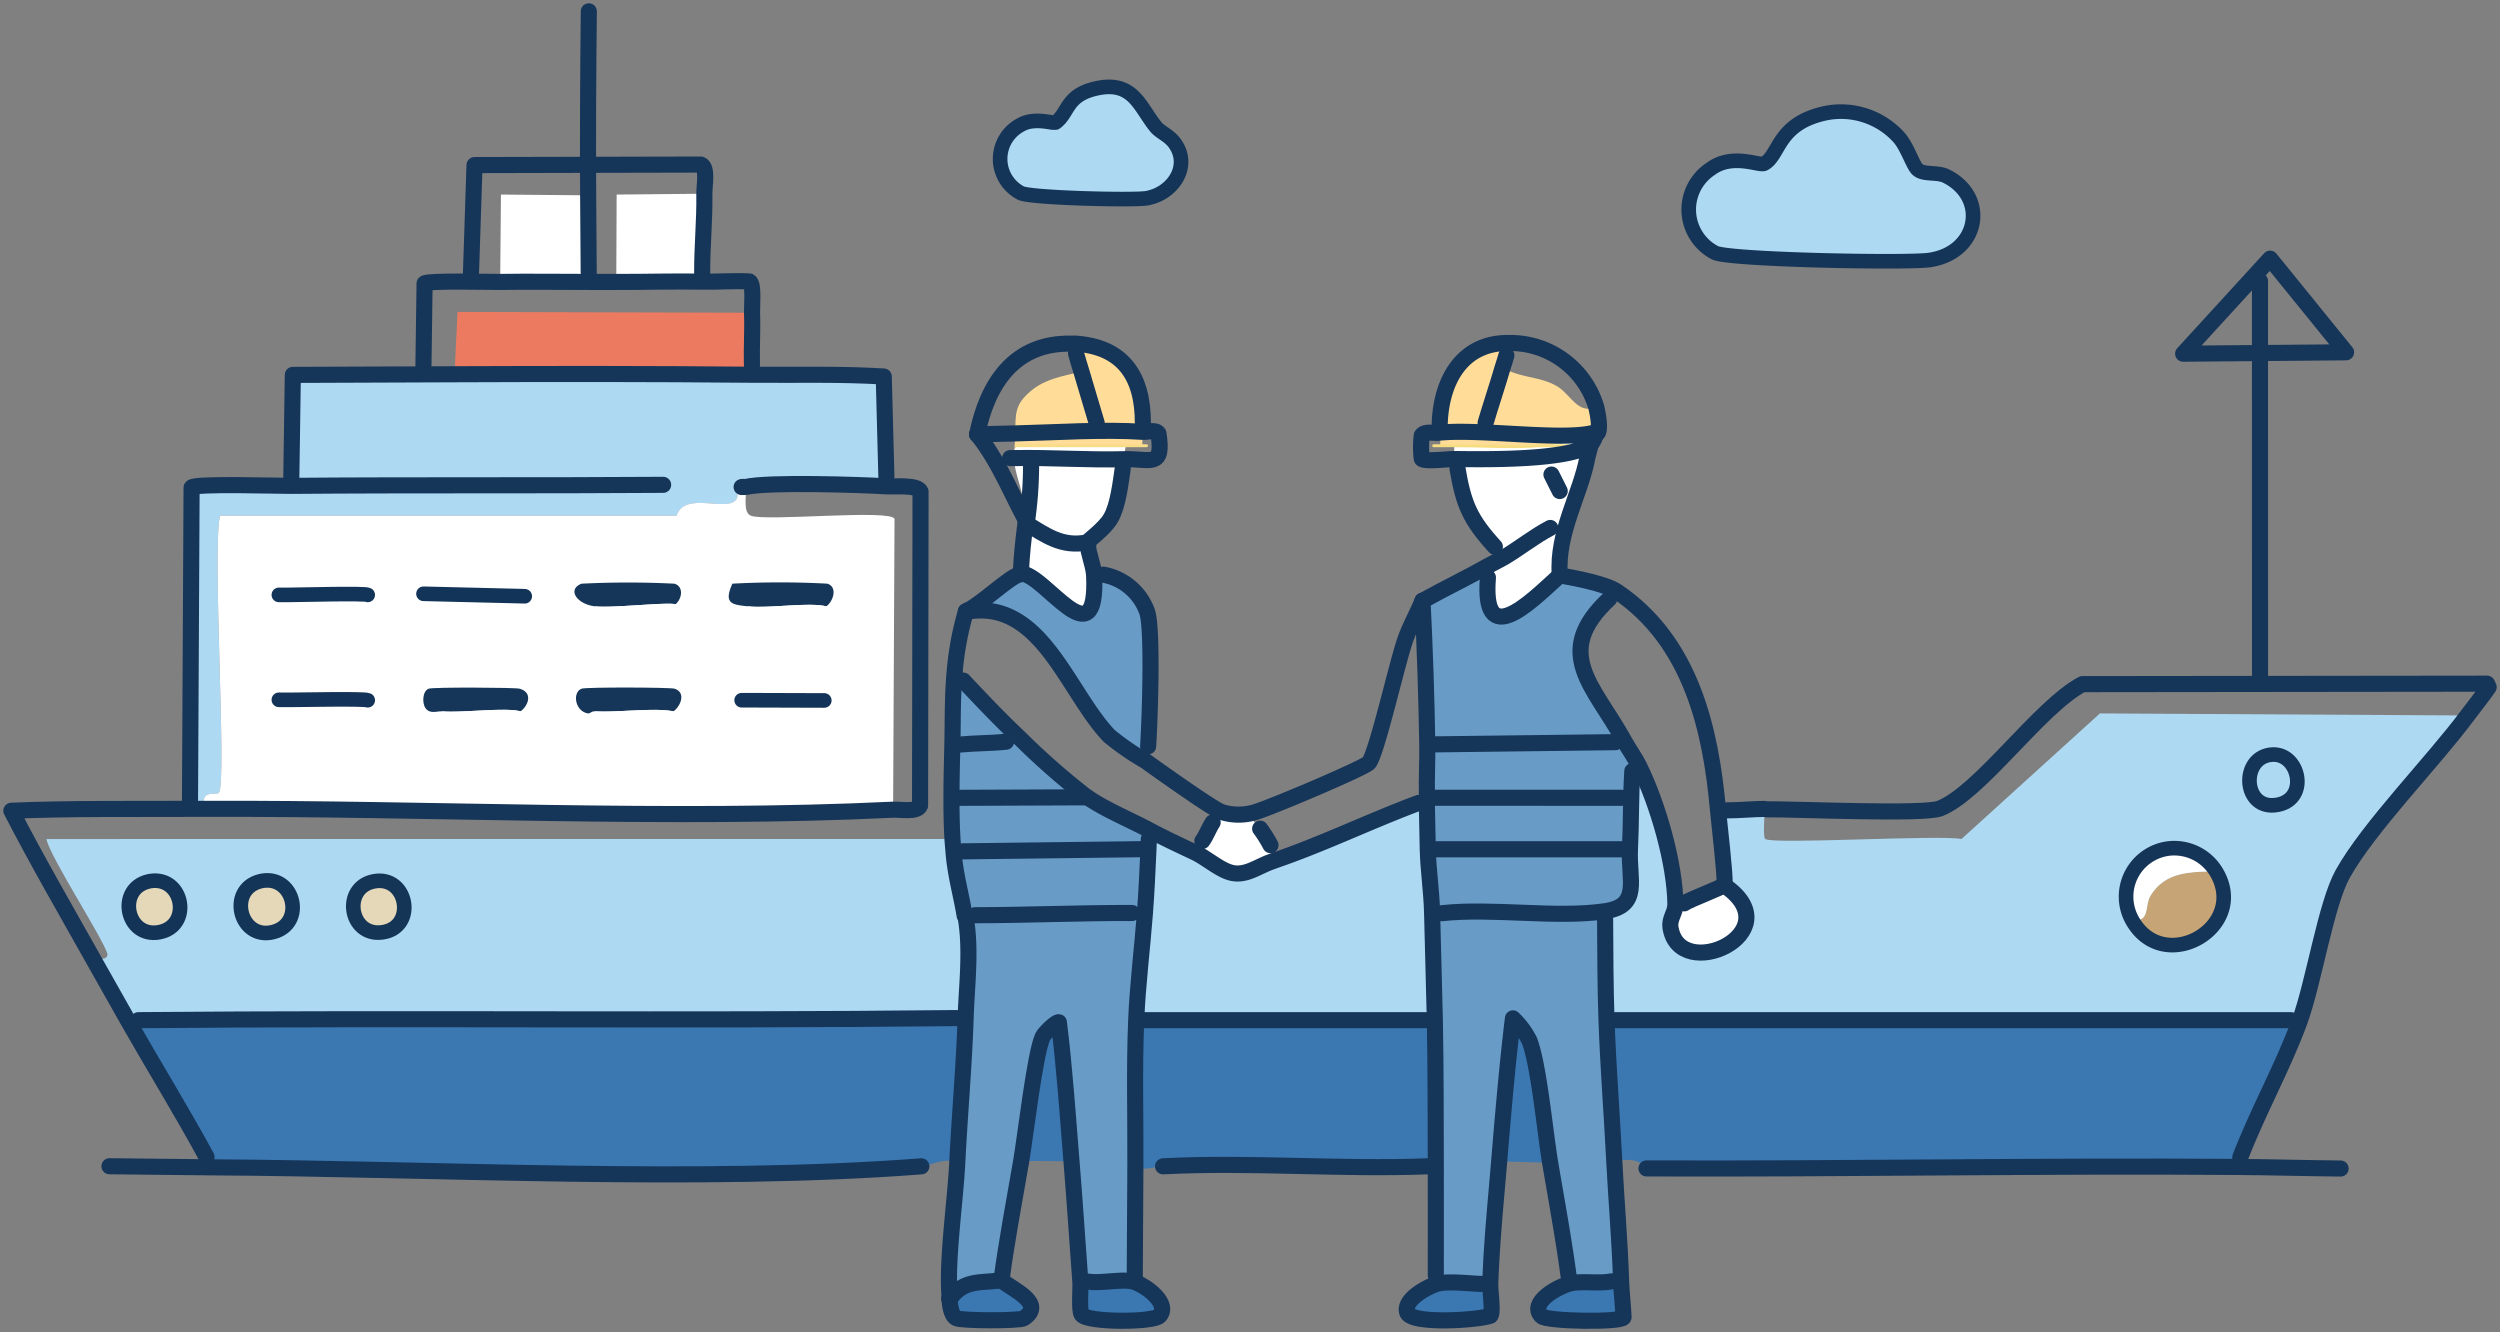 <svg id="job" xmlns="http://www.w3.org/2000/svg" xmlns:xlink="http://www.w3.org/1999/xlink" width="274" height="146" viewBox="0 0 274 146">
  <rect x="0" y="0" width="274" height="146" fill="#808080" stroke="none"/>
  <defs>
    <clipPath id="clip-path">
      <rect id="長方形_100" data-name="長方形 100" width="274" height="146" fill="none"/>
    </clipPath>
  </defs>
  <g id="グループ_20" data-name="グループ 20" transform="translate(0 0)">
    <g id="グループ_19" data-name="グループ 19" clip-path="url(#clip-path)">
      <path id="パス_966" data-name="パス 966" d="M119.932,62.713c.039,1.641.059,3.286.1,4.929.054,2.342.426,4.683.476,7.034.083,3.905.222,7.811.3,11.718l-1.025-.011H88.99l-.908.011c.163-3.934.663-7.809.958-11.729.176-2.338.278-4.652.387-6.992.017-.383.024-.764.041-1.145l.085-.957c1.616.864,3.239,1.621,4.892,2.4,1.384.652,2.754,1.927,4.056,2.256,1.6.4,2.95-.719,4.416-1.212.087-.028.169-.069.252-.1,5.387-1.834,10.542-4.354,15.868-6.341l.9-.1c0,.078-.007.156,0,.234" transform="translate(36.446 25.426)" fill="#aed9f3"/>
      <path id="パス_967" data-name="パス 967" d="M120.842,79.479c.106,5.339.089,10.69.109,16.031l-.906-.019c-9.556.366-19.47-.491-28.983,0-.967.05-2,.481-3.035.123.03-5.358-.132-10.785.089-16.135l.908-.011h30.792Z" transform="translate(36.411 32.339)" fill="#3b78b1"/>
      <path id="パス_968" data-name="パス 968" d="M200.508,79.588c-1.823,5-4.6,9.928-6.51,14.925l-.3,1.041c-21.59-.16-43.187.251-64.775.165-1.093-1.26-2.016-.805-3.543-.992-.256-5.077-.66-10.162-.839-15.241l.984-.017h74.04Z" transform="translate(51.532 32.34)" fill="#3b78b1"/>
      <path id="パス_969" data-name="パス 969" d="M200.557,89.312l-.943-.119h-74.04l-.984.017c-.13-3.691-.133-7.382-.154-11.073l-.013-.883c3.986-.589,2.568-3.418,2.737-6.815.141-2.84.078-5.707.258-8.549l.754-.53c2.02,4.083,3.938,10.645,3.969,15.236,0,.091-.059.182-.061.273,0,.548-.621,1.271-.482,2.171.967,6.235,13.257.621,6.091-4.488l-.159-.221c.026-.041-.048-.149-.02-.232.143-.411-.6-6.776-.7-7.88l.988-.019c1.358,0,2.72-.141,4.075-.158.076,0,.152.045.226.045-.074,0-.15-.048-.226-.045.1.543-.182,3.085.113,3.295.878.619,18.916-.476,21.51,0l15.171-13.764,40.281.225c-3.808,5.124-10.835,12.266-13.677,17.375-1.842,3.312-3.161,11.868-4.718,16.139" transform="translate(51.483 22.616)" fill="#aed9f3"/>
      <path id="パス_970" data-name="パス 970" d="M174.458,67.866c3.756,6.075-5.7,11.588-9.176,5.349,2.02.271,1.34-1.559,2.029-2.676,1.636-2.654,4.342-2.589,7.147-2.674" transform="translate(68.39 27.618)" fill="#c6a475"/>
      <path id="パス_971" data-name="パス 971" d="M174.653,68.6c-2.8.084-5.511.02-7.147,2.674-.689,1.117-.009,2.946-2.029,2.676a5.318,5.318,0,0,1,4.079-7.848,5.375,5.375,0,0,1,5.1,2.5" transform="translate(68.194 26.887)" fill="#fff"/>
      <path id="パス_972" data-name="パス 972" d="M176.9,58.781c3.043-.16,4.112,5.183.226,5.551-3.526.333-3.7-5.369-.226-5.551" transform="translate(72.157 23.92)" fill="#aed9f3"/>
      <path id="パス_973" data-name="パス 973" d="M176.9,58.781c3.043-.16,4.112,5.183.226,5.551C173.6,64.665,173.425,58.963,176.9,58.781Z" transform="translate(72.157 23.92)" fill="none" stroke="#153558" stroke-linecap="round" stroke-linejoin="round" stroke-width="1.602"/>
      <path id="パス_974" data-name="パス 974" d="M129.972,70.743l.013.883c.022,3.693.024,7.382.154,11.075.178,5.079.58,10.162.839,15.238.224,4.418.615,8.852.756,13.273l-1.064.1c-1.308.277-3.3-.076-4.5.223l-.2-.879c-.558-4.135-1.319-8.235-2.012-12.348-.554-3.295-1.238-10.705-2.27-13.383a8.842,8.842,0,0,0-1.812-2.438c-.628,5.2-1.075,10.441-1.508,15.667-.376,4.516-.828,8.95-.978,13.489a2.43,2.43,0,0,0-.991-.054c-1.31-.032-3.756-.353-4.9.013l-.08-.942c-.011-3.979.013-7.96,0-11.939-.017-5.341,0-10.692-.109-16.031-.076-3.908-.219-7.811-.3-11.718l1.09-.015c5.533-.608,12.508.574,17.867-.216" transform="translate(45.935 28.789)" fill="#689bc6"/>
      <path id="パス_975" data-name="パス 975" d="M117.388,44.11c.3.275.093.825.059,1.236-.654,8.025,4.507,2.84,7.694-.065l.185-.184c.074.019.15.037.226.052,1.523.273,4.8.9,6.008,1.71a5.7,5.7,0,0,1-.815.818c-6.371,5.934-1.649,9.588,1.616,15.537l-.934.175-19.7.24-.93.045q-.121-7.9-.521-15.777l.2-.108c2.274-1.273,4.64-2.392,6.906-3.68" transform="translate(45.63 17.951)" fill="#689bc6"/>
      <path id="パス_976" data-name="パス 976" d="M133.889,60.5l-.754.53c-.182,2.842-.117,5.709-.258,8.549l-.906.026H111.593l-.886-.011c-.039-1.645-.056-3.288-.1-4.932,0-.078.007-.156,0-.234,0-.156.011-.312.007-.47,0-.076,0-.154,0-.232-.043-1.855.07-3.721.041-5.579l.93-.043,19.7-.24.934-.175c.519.946,1.184,1.84,1.664,2.81" transform="translate(45.767 23.477)" fill="#689bc6"/>
      <path id="パス_977" data-name="パス 977" d="M127.25,34.241a2.474,2.474,0,0,1,.093,1.944c-.723,4.009-3.4,8.289-3.026,12.926l-.185.184c-3.187,2.907-8.346,8.09-7.694.065.035-.409.245-.959-.059-1.236.6-.34,1.236-.623,1.829-.974a5.966,5.966,0,0,0-1.01-1.167c-2.7-2.953-3.437-4.635-4.095-8.571l-.159-1.035c-.076,0-.154,0-.232,0l.046-1.459c2.963,0,6.389.223,9.284,0,.734-.058,4.742-.537,5.207-.678" transform="translate(46.638 13.935)" fill="#fff"/>
      <path id="パス_978" data-name="パス 978" d="M127.732,37.3c-.465.141-4.473.619-5.207.678-2.9.223-6.321,0-9.284,0h-1.584c.146-.459-.117-1.022-.106-1.422.009-.355.076-.706.089-1.061.159-4.54,2.374-8.848,7.57-8.781-.076.465-.152.916-.269,1.375-.113.442-.276.875-.4,1.314,1.879,1.173,3.951.92,5.913,2.031,1.514.857,2.361,3.241,4.323,2.256.182.652.5,2.4.182,2.875a.371.371,0,0,1-.215.128c-.056-.071-.152-.154-.248-.13a2.8,2.8,0,0,1-.76.738" transform="translate(46.157 10.873)" fill="#ffdd98"/>
      <path id="パス_979" data-name="パス 979" d="M121.811,95.153,116.22,95c.434-5.226.88-10.467,1.51-15.667a8.806,8.806,0,0,1,1.809,2.438c1.034,2.678,1.718,10.086,2.272,13.383" transform="translate(48.089 32.284)" fill="#3b78b1"/>
      <path id="パス_980" data-name="パス 980" d="M129.987,71.442c0-.091.061-.182.061-.273l.969-.2c.6-.442,4.249-1.764,4.421-2.061l.159.221c7.164,5.111-5.124,10.723-6.091,4.488-.141-.9.48-1.624.482-2.171" transform="translate(53.577 28.041)" fill="#fff"/>
      <path id="パス_981" data-name="パス 981" d="M128.326,99.746c.043,1.347.219,2.691.274,4.037-.182.584-8.426.463-8.989-.119-1.434-1.481,1.781-3.252,3.154-3.591,1.2-.3,3.189.052,4.5-.225Z" transform="translate(49.343 40.591)" fill="#3b78b1"/>
      <path id="パス_982" data-name="パス 982" d="M118.208,100.118c-.022.662.337,3.1.017,3.431-1.349.5-8.676.974-9.115-.353-.461-1.4,2.157-2.786,3.2-3.12,1.147-.366,3.591-.045,4.9-.013a2.439,2.439,0,0,1,.993.054" transform="translate(45.125 40.655)" fill="#3b78b1"/>
      <path id="パス_983" data-name="パス 983" d="M132.847,66.138c-.169,3.4,1.249,6.226-2.737,6.815-5.359.792-12.334-.392-17.867.216l-1.088.015c-.05-2.349-.421-4.689-.476-7.031l.884.011h20.378Z" transform="translate(45.796 26.915)" fill="#689bc6"/>
      <path id="パス_984" data-name="パス 984" d="M95.045,70.909c-.3,3.921-.793,7.8-.958,11.729-.222,5.347-.059,10.777-.089,16.133l-.07,12.5-.243,0c-1.138-.3-3.5.236-4.8.017l-.919-.024c-.324-4.388-.61-8.776-.969-13.164-.413-5.083-.752-10.186-1.382-15.243-.274-.093-1.566,1.152-1.773,1.587-.843,1.777-1.892,10.928-2.355,13.6-.011.076-.024.149-.037.225-.739,4.284-1.553,8.551-2.129,12.866l-.254.03c-2.107.264-3.81-.065-5.259,1.823l-.189.167c-.009-.074.017-.152.013-.225-.324-4.014.632-10.422.849-14.715.265-5.278.739-10.567.915-15.847.122-3.667.623-7.43,0-11.041-.011-.063-.1-.108-.111-.169.009.061.1.106.111.169l1.034-.206c5.735,0,11.474-.264,17.209-.245.471,0,.938.015,1.408.028" transform="translate(30.439 28.844)" fill="#689bc6"/>
      <path id="パス_985" data-name="パス 985" d="M95.476,67.623l-.085.957c-.015.381-.024.764-.041,1.145l-.888-.026-19.472.236-1.006.041c-.035-.468-.087-.931-.113-1.4-.191-3.252-.093-7.038-.013-10.322l.906-.028c1.649-.165,3.334-.123,4.979-.31.619-.071.893.175,1.412-.483a79.586,79.586,0,0,0,7.281,6.417c.063.043.1.119.167.162s.15.056.215.1c1.868,1.269,4.594,2.407,6.658,3.509" transform="translate(30.52 23.373)" fill="#689bc6"/>
      <path id="パス_986" data-name="パス 986" d="M80.844,44.7h0c2.592-.024,8.5,9.839,8.027.143,0-.082-.03-.165-.035-.247,0,.082.033.165.035.247l1.01-.011a6.278,6.278,0,0,1,4.831,4.146c.608,2.033.263,12.032.08,14.665-.041.6.182,1.028-.3,1.6a28.89,28.89,0,0,1-3.945-2.726c-4.575-4.75-7.418-14.966-15.475-13.647l-.052-.141c1.295-.522,4.627-3.7,5.633-3.895.085-.017.143-.134.193-.134" transform="translate(31.041 18.15)" fill="#689bc6"/>
      <path id="パス_987" data-name="パス 987" d="M90.961,34.722a6.4,6.4,0,0,0-.159,1.472c-.048.342-.139.678-.189,1.017-.235,1.608-.5,4-1.282,5.408-.66,1.182-2.544,2.518-2.6,2.7-.037.121.135.314.1.483-.072.383.563,2.117.6,2.821,0,.082.033.165.037.247.467,9.7-5.437-.167-8.029-.143l.011-.229c.08-1.842.274-3.5.5-5.313,0-.028.141-.041.146-.069l-.532-1.026c.556-1.961-.858-4.014-.839-6.014l-.228,0c-.361-.463.219-.851.226-.9l.228-.45Z" transform="translate(32.435 14.131)" fill="#fff"/>
      <path id="パス_988" data-name="パス 988" d="M90.86,37.963h-12l-.228.45a17.931,17.931,0,0,0,.083-1.8c.1-2.163-.117-3.139,1.842-4.741,1.521-1.245,3.552-1.576,5.431-2.031-.193-.665-.419-1.325-.593-1.994-.087-.34-.13-.749-.245-1.089-.065,0-.132.022-.2.019.067,0,.135-.024.2-.019,5.409.288,7.586,3.6,7.573,8.722,0,.32.054.641.052.959a6.34,6.34,0,0,0-.1,1.524Z" transform="translate(32.536 10.89)" fill="#ffdd98"/>
      <path id="パス_989" data-name="パス 989" d="M84.689,94.876l-5.509-.052-.039.225.039-.225c.461-2.676,1.51-11.827,2.355-13.6.206-.433,1.5-1.68,1.773-1.587.628,5.057.967,10.16,1.382,15.243" transform="translate(32.747 32.405)" fill="#3b78b1"/>
      <path id="パス_990" data-name="パス 990" d="M101.06,68.7c-1.468.494-2.822,1.615-4.418,1.212-1.3-.329-2.67-1.6-4.053-2.256L92.567,67c.141-.372.852-.491.906-.563.432-.574.717-1.411,1.132-2.031.287-.429.656-.738.951-1.16a6.187,6.187,0,0,0,3.356.123c-.193.84.515,1.119.9,1.712a14.344,14.344,0,0,1,1.132,1.805,10.468,10.468,0,0,1,.369,1.715c-.087.028-.167.069-.254.1" transform="translate(38.302 25.739)" fill="#fff"/>
      <path id="パス_991" data-name="パス 991" d="M83.757,99.849l.919.022c1.3.219,3.665-.318,4.8-.017h.243c.083.026.141.13.228.162,1.075.392,3.623,2.243,2.5,3.594-.619.743-7.953.753-8.541-.13-.311-.465-.089-2.849-.148-3.63" transform="translate(34.647 40.597)" fill="#3b78b1"/>
      <path id="パス_992" data-name="パス 992" d="M73.6,101.754l.191-.167c1.447-1.888,3.152-1.561,5.257-1.823l.256-.03c1.127.979,4.9,2.516,2.45,4.163-.454.305-6.793.281-7.381,0-.639-.307-.715-1.563-.773-2.143" transform="translate(30.455 40.586)" fill="#3b78b1"/>
      <path id="パス_993" data-name="パス 993" d="M81.129,59.5c-.524.656-.8.411-1.414.483-1.644.186-3.328.145-4.979.31l-.908.028c.063-2.594.009-5.41.256-7.973a5.012,5.012,0,0,1,.945.935c2.012,2.139,3.958,4.2,6.1,6.217" transform="translate(30.548 21.305)" fill="#689bc6"/>
      <path id="パス_994" data-name="パス 994" d="M95.285,66.178c-.106,2.342-.211,4.654-.387,6.992-.469-.013-.936-.026-1.408-.028-5.733-.019-11.474.24-17.209.245l-1.034.206c-.009-.063-.1-.108-.111-.169-.371-2.3-1.019-4.431-1.219-6.995l1.006-.041L94.4,66.152Z" transform="translate(30.586 26.921)" fill="#689bc6"/>
      <path id="パス_995" data-name="パス 995" d="M43.734,29.161c10.792-.043,21.6-.048,32.4.052.076,0,.154,0,.23,0,4.8.045,9.608-.1,14.4.193l.287,10.974.041,1.065c-2.963-.182-13.021-.5-15.445.069-.156.037-.345-.045-.452.006-.925.446-.052,1-.793,1.567-1.3,1-5.485-1.013-6.339,1.58H18.016c-.869,3.62.765,29.109-.113,30.349-.269.381-2.153-.5-1.584,1.773-.53,0-1.062,0-1.592,0l0-.981L14.9,41.58c.3-.472,9.534-.173,10.937-.184l0-1.015L26,29.23Z" transform="translate(6.094 11.856)" fill="#aed9f3"/>
      <path id="パス_996" data-name="パス 996" d="M67.64,31.18c-10.794-.1-21.6-.1-32.4-.052l.321-6.83,32.274.089c.074,1.92-.063,3.856-.009,5.778l.039,1.015h-.23" transform="translate(14.583 9.889)" fill="#ec7a60"/>
      <path id="パス_997" data-name="パス 997" d="M38.86,15.156l9.56.082q.029,4.247.065,8.493l.017,1c-3.241,0-6.489-.048-9.727,0Z" transform="translate(16.044 6.169)" fill="#fff"/>
      <path id="パス_998" data-name="パス 998" d="M47.815,15.183l9.612-.093c.052,2.881-.252,5.784-.235,8.668l.074.97c-3.158-.056-6.332.043-9.491.03Z" transform="translate(19.769 6.142)" fill="#fff"/>
      <path id="パス_999" data-name="パス 999" d="M75.208,37.937c.113.866-.365,2.793.567,3.154,1.673.645,15.256-.74,15.736.338L91.356,73.3c-24.492,1.178-50.753-.186-75.471-.091-.569-2.277,1.316-1.394,1.586-1.773.878-1.24-.756-26.732.113-30.349H67.622c.856-2.6,5.042-.585,6.341-1.58.741-.569-.135-1.121.793-1.567.106-.052.3.03.452-.006" transform="translate(6.529 15.434)" fill="#fff"/>
      <path id="パス_1000" data-name="パス 1000" d="M22.427,46.366c1.164,0,8.216-.2,8.6,0,.663.342-.035,1.076,0,1.141.059.115,2.005,1.327.113,1.918-.378.117-7.551.132-7.924,0-.786-.279-.817-2.351-.786-3.059" transform="translate(9.277 18.833)" fill="#fff"/>
      <path id="パス_1001" data-name="パス 1001" d="M55.336,56.166c-2.109-.424-6.171.149-8.6,0-.437-.026-.513.275-.793.225-1.421-.247-1.7-2.316-.678-2.708.474-.182,9.7-.152,10.188,0,1.295.407.673,1.929-.113,2.483" transform="translate(18.475 21.796)" fill="#163659"/>
      <path id="パス_1002" data-name="パス 1002" d="M43.478,56.164c-1.718-.461-6.4.193-8.6,0-.515-.045-1.321.34-1.812-.338-.4-.559-.345-1.881.341-2.145.465-.178,9.458-.134,9.962,0,1.408.379,1.064,1.764.113,2.483" transform="translate(13.576 21.798)" fill="#163659"/>
      <path id="パス_1003" data-name="パス 1003" d="M67.192,47.991c-1.977-.478-6.247.253-8.6,0-1.716-.184-2.691-.258-1.7-2.483a96.631,96.631,0,0,1,10.416,0c1.149.383.645,1.931-.113,2.483" transform="translate(23.375 18.462)" fill="#163659"/>
      <path id="パス_1004" data-name="パス 1004" d="M55.611,47.761c-.943-.26-6.966.444-8.83.225-1.994-.232-3.078-1.862-1.473-2.481a101.9,101.9,0,0,1,10.19,0c1.047.333.817,1.665.113,2.256" transform="translate(18.427 18.467)" fill="#163659"/>
      <path id="パス_1005" data-name="パス 1005" d="M22.427,54.531c1.167.006,8.211-.147,8.6.041.656.323-.033,1.041,0,1.106.056.108,1.846,1.342.339,1.918a74.053,74.053,0,0,1-8.376,0c-.5-.221-.606-2.509-.56-3.065" transform="translate(9.276 22.17)" fill="#fff"/>
      <path id="パス_1006" data-name="パス 1006" d="M34.293,46.29l8.576.208c.007.877,1.744,2.414.113,2.923-.378.119-7.549.123-7.924,0-1-.323-.717-2.3-.765-3.13" transform="translate(14.188 18.838)" fill="#fff"/>
      <path id="パス_1007" data-name="パス 1007" d="M57.978,54.548l8.378.026c.358.881,1.74,2.55.339,2.994a80.638,80.638,0,0,1-8.153,0c-.769-.31-.541-2.288-.565-3.02" transform="translate(23.984 22.199)" fill="#fff"/>
      <path id="パス_1008" data-name="パス 1008" d="M54.727,55.458c1.182.238,1.238,1.288.339,1.805a62.517,62.517,0,0,1-8.376,0c-.474-.208-.324-1.34-.567-1.805,2.433.149,6.5-.424,8.6,0" transform="translate(19.085 22.504)" fill="#fff"/>
      <path id="パス_1009" data-name="パス 1009" d="M66.585,47.28c1.373.331.9,1.561.113,1.805-.389.121-7.772.149-8.15,0-.476-.186-.656-1.336-.567-1.805,2.357.253,6.628-.478,8.6,0" transform="translate(23.982 19.173)" fill="#fff"/>
      <path id="パス_1010" data-name="パス 1010" d="M42.875,55.46c.962.258,1.312,1.474.113,1.805a79.967,79.967,0,0,1-8.15,0c-.474-.208-.321-1.34-.567-1.805,2.2.193,6.886-.461,8.6,0" transform="translate(14.18 22.501)" fill="#fff"/>
      <path id="パス_1011" data-name="パス 1011" d="M46.123,47.314c1.864.216,7.888-.485,8.83-.225a1.128,1.128,0,0,1-.113,2.031c-.378.119-7.553.139-7.924,0-.741-.275-.432-1.305-.793-1.805" transform="translate(19.085 19.139)" fill="#fff"/>
      <path id="パス_1012" data-name="パス 1012" d="M101.718,79.288c-.176,5.28-.65,10.567-.915,15.847-1.477-.572-2.841.344-3.936.429-23.975,1.847-53.41.251-77.917.11.13-.465-.235-.779-.426-1.132-2.689-4.955-5.67-9.785-8.463-14.686-.037-.067-.076-.132-.115-.2.039.067.078.132.115.2l.993-.31c29.884-.266,59.779.1,89.663-.229a8.61,8.61,0,0,0,1-.028" transform="translate(4.115 32.266)" fill="#3b78b1"/>
      <path id="パス_1013" data-name="パス 1013" d="M102.9,65.355c.028.468.078.931.115,1.4.2,2.565.847,4.693,1.216,7,.009.058.1.106.113.167.623,3.613.119,7.376,0,11.043a8.61,8.61,0,0,1-1,.028c-29.884.329-59.779-.037-89.663.229l-.993.31c-.037-.067-.076-.132-.115-.2q-1.916-3.364-3.806-6.741c.474-.359,1.24.214,1.516-.478.269-.671-6.4-10.922-6.678-12.751Z" transform="translate(1.491 26.596)" fill="#aed9f3"/>
      <path id="パス_1014" data-name="パス 1014" d="M20.776,68.683c.087-.022.176-.041.263-.056,3.515-.589,4.72,4.7,1.186,5.613-3.686.948-5.051-4.635-1.449-5.557" transform="translate(7.724 27.909)" fill="#e5d8b9"/>
      <path id="パス_1015" data-name="パス 1015" d="M20.776,68.683c.087-.022.176-.041.263-.056,3.515-.589,4.72,4.7,1.186,5.613C18.538,75.189,17.174,69.605,20.776,68.683Z" transform="translate(7.724 27.909)" fill="none" stroke="#133557" stroke-linecap="round" stroke-linejoin="round" stroke-width="1.602"/>
      <path id="パス_1016" data-name="パス 1016" d="M12.149,68.685c.085-.019.172-.035.258-.048,3.576-.5,4.538,4.947.906,5.616s-4.688-4.761-1.164-5.568" transform="translate(4.132 27.919)" fill="#e5d8b9"/>
      <path id="パス_1017" data-name="パス 1017" d="M12.149,68.685c.085-.019.172-.035.258-.048,3.576-.5,4.538,4.947.906,5.616S8.626,69.492,12.149,68.685Z" transform="translate(4.132 27.919)" fill="none" stroke="#133457" stroke-linecap="round" stroke-linejoin="round" stroke-width="1.602"/>
      <path id="パス_1018" data-name="パス 1018" d="M29.672,68.668c3.693-.68,4.7,5.064.9,5.592-3.636.507-4.464-4.936-.9-5.592" transform="translate(11.332 27.922)" fill="#e5d8b9"/>
      <path id="パス_1019" data-name="パス 1019" d="M29.672,68.668c3.693-.68,4.7,5.064.9,5.592C26.939,74.767,26.112,69.324,29.672,68.668Z" transform="translate(11.332 27.922)" fill="none" stroke="#153557" stroke-linecap="round" stroke-linejoin="round" stroke-width="1.602"/>
      <path id="パス_1020" data-name="パス 1020" d="M145.758,8.9a8.555,8.555,0,0,1,8.15,2.572c.945,1.013,1.555,3.083,2.083,3.566.684.623,2.144.24,3.126.723,4.664,2.286,3.641,8.4-1.812,9.2-2.431.359-22.222-.015-23.547-.812a5.332,5.332,0,0,1-.454-9.162c2.389-1.792,5.376-.3,5.887-.587,1.71-.944,1.421-4.33,6.567-5.505" transform="translate(54.17 3.536)" fill="#aed9f3"/>
      <path id="パス_1021" data-name="パス 1021" d="M145.758,8.9a8.555,8.555,0,0,1,8.15,2.572c.945,1.013,1.555,3.083,2.083,3.566.684.623,2.144.24,3.126.723,4.664,2.286,3.641,8.4-1.812,9.2-2.431.359-22.222-.015-23.547-.812a5.332,5.332,0,0,1-.454-9.162c2.389-1.792,5.376-.3,5.887-.587C140.9,13.459,140.612,10.073,145.758,8.9Z" transform="translate(54.17 3.536)" fill="none" stroke="#153558" stroke-linecap="round" stroke-linejoin="round" stroke-width="1.602"/>
      <path id="パス_1022" data-name="パス 1022" d="M87.92,6.971c4.166-1,4.866,1.916,6.656,4.152.521.649,1.438.924,2.083,1.805,1.838,2.509-.18,5.555-3.078,6.046-1.466.249-12.934-.035-13.811-.587a4.217,4.217,0,0,1,0-7.447c1.423-.853,3.454-.193,3.621-.271.078-.035.191.028.228,0,1.421-1.046,1.132-2.936,4.3-3.7" transform="translate(32.081 2.755)" fill="#aed9f3"/>
      <path id="パス_1023" data-name="パス 1023" d="M87.92,6.971c4.166-1,4.866,1.916,6.656,4.152.521.649,1.438.924,2.083,1.805,1.838,2.509-.18,5.555-3.078,6.046-1.466.249-12.934-.035-13.811-.587a4.217,4.217,0,0,1,0-7.447c1.423-.853,3.454-.193,3.621-.271.078-.035.191.028.228,0C85.04,9.625,84.751,7.735,87.92,6.971Z" transform="translate(32.081 2.755)" fill="none" stroke="#143558" stroke-linecap="round" stroke-linejoin="round" stroke-width="1.602"/>
      <line id="線_21" data-name="線 21" x2="0.004" y2="43.323" transform="translate(247.694 30.802)" fill="none" stroke="#153559" stroke-linecap="round" stroke-linejoin="round" stroke-width="1.764"/>
      <path id="パス_1024" data-name="パス 1024" d="M169.559,66.1a5.375,5.375,0,0,1,5.1,2.5c3.754,6.075-5.7,11.588-9.178,5.349A5.318,5.318,0,0,1,169.559,66.1Z" transform="translate(68.195 26.887)" fill="none" stroke="#153558" stroke-linecap="round" stroke-linejoin="round" stroke-width="1.602"/>
      <path id="パス_1025" data-name="パス 1025" d="M36.512,24.683,36.9,12.876l24.81-.058c.78.305.361,2.345.378,3.2.05,2.881-.254,5.784-.237,8.668" transform="translate(15.108 5.217)" fill="none" stroke="#153559" stroke-linecap="round" stroke-linejoin="round" stroke-width="1.764"/>
      <path id="パス_1026" data-name="パス 1026" d="M111.145,34.722h2.263c2.963,0,6.391.223,9.284,0h3.623" transform="translate(45.989 14.131)" fill="none" stroke="#f7dd82" stroke-linecap="round" stroke-linejoin="round" stroke-width="0.32"/>
      <path id="パス_1027" data-name="パス 1027" d="M78.794,34.722H93.059" transform="translate(32.603 14.131)" fill="none" stroke="#f8dc87" stroke-linecap="round" stroke-linejoin="round" stroke-width="0.32"/>
      <path id="パス_1028" data-name="パス 1028" d="M45.672.882C45.6,7.6,45.559,14.325,45.6,21.047c.017,2.832.046,5.661.061,8.491" transform="translate(18.862 0.36)" fill="none" stroke="#153559" stroke-linecap="round" stroke-linejoin="round" stroke-width="1.764"/>
      <path id="パス_1029" data-name="パス 1029" d="M66.551,54.574l-8.378-.026-.678,0" transform="translate(23.79 22.197)" fill="none" stroke="#133458" stroke-linecap="round" stroke-linejoin="round" stroke-width="1.602"/>
      <path id="パス_1030" data-name="パス 1030" d="M32.831,46.255l2.066.05,8.576.208.452.013" transform="translate(13.584 18.824)" fill="none" stroke="#123458" stroke-linecap="round" stroke-linejoin="round" stroke-width="1.602"/>
      <path id="パス_1031" data-name="パス 1031" d="M97.691,64.553a14.342,14.342,0,0,1,1.132,1.805" transform="translate(40.422 26.27)" fill="none" stroke="#153559" stroke-linecap="round" stroke-linejoin="round" stroke-width="1.764"/>
      <path id="パス_1032" data-name="パス 1032" d="M21.619,54.527l1.138.006c1.167,0,8.211-.147,8.6.041" transform="translate(8.945 22.171)" fill="none" stroke="#133458" stroke-linecap="round" stroke-linejoin="round" stroke-width="1.602"/>
      <path id="パス_1033" data-name="パス 1033" d="M31.355,46.366c-.382-.2-7.431,0-8.6,0H21.619" transform="translate(8.945 18.833)" fill="none" stroke="#123459" stroke-linecap="round" stroke-linejoin="round" stroke-width="1.602"/>
      <path id="パス_1034" data-name="パス 1034" d="M68.829,31.139c-.054-1.922.085-3.858.009-5.778-.024-.628.219-3.143-.276-3.425-1.7-.1-3.408.05-5.111.019-3.158-.058-6.33.043-9.491.03-1,0-2,0-3,0-3.241,0-6.489-.048-9.73,0-1.08.015-7.948-.165-8.281.165l-.124,8.991" transform="translate(13.584 8.914)" fill="none" stroke="#153559" stroke-linecap="round" stroke-linejoin="round" stroke-width="1.764"/>
      <path id="パス_1035" data-name="パス 1035" d="M178.775,20.148,187.1,30.412l-17.856.152Z" transform="translate(70.03 8.2)" fill="none" stroke="#153559" stroke-linecap="round" stroke-linejoin="round" stroke-width="1.764"/>
      <path id="パス_1036" data-name="パス 1036" d="M126.785,107.5c-.558-4.135-1.319-8.235-2.012-12.348-.554-3.3-1.238-10.705-2.272-13.383a8.764,8.764,0,0,0-1.809-2.438c-.628,5.2-1.075,10.441-1.508,15.667-.376,4.516-.828,8.95-.978,13.489-.022.66.339,3.1.017,3.431-1.349.5-8.676.974-9.115-.353-.461-1.4,2.157-2.786,3.2-3.12,1.147-.366,3.591-.045,4.9-.013" transform="translate(45.125 32.284)" fill="none" stroke="#153559" stroke-linecap="round" stroke-linejoin="round" stroke-width="1.764"/>
      <path id="パス_1037" data-name="パス 1037" d="M97.469,90.858c-23.973,1.849-53.408.251-77.915.11-3.689-.022-7.379-.093-11.068-.119" transform="translate(3.511 36.971)" fill="none" stroke="#153559" stroke-linecap="round" stroke-linejoin="round" stroke-width="1.764"/>
      <path id="パス_1038" data-name="パス 1038" d="M127.641,91.077c21.588.087,43.185-.325,64.775-.162,3.767.028,7.536.139,11.3.173" transform="translate(52.815 36.982)" fill="none" stroke="#153559" stroke-linecap="round" stroke-linejoin="round" stroke-width="1.764"/>
      <path id="パス_1039" data-name="パス 1039" d="M77.637,107.914c.573-4.315,1.388-8.581,2.127-12.866l.039-.225c.458-2.674,1.51-11.827,2.355-13.6.2-.433,1.5-1.68,1.77-1.587.63,5.057.969,10.162,1.384,15.243.358,4.388.641,8.776.969,13.167.059.779-.165,3.163.148,3.628.591.885,7.922.875,8.541.132,1.127-1.353-1.421-3.2-2.5-3.6l-.228-.162" transform="translate(32.124 32.404)" fill="none" stroke="#153559" stroke-linecap="round" stroke-linejoin="round" stroke-width="1.764"/>
      <path id="パス_1040" data-name="パス 1040" d="M79.306,99.732c1.13.981,4.9,2.518,2.453,4.163-.458.305-6.795.281-7.384,0-.639-.307-.715-1.563-.773-2.143" transform="translate(30.455 40.586)" fill="none" stroke="#153559" stroke-linecap="round" stroke-linejoin="round" stroke-width="1.764"/>
      <path id="パス_1041" data-name="パス 1041" d="M126.577,71.61c.022,3.693.024,7.384.154,11.075.178,5.079.58,10.162.839,15.238.224,4.418.615,8.852.756,13.273.043,1.347.217,2.691.274,4.037-.182.585-8.426.463-8.989-.119-1.434-1.483,1.781-3.252,3.154-3.594,1.2-.3,3.187.054,4.5-.223" transform="translate(49.343 29.142)" fill="none" stroke="#153559" stroke-linecap="round" stroke-linejoin="round" stroke-width="1.764"/>
      <path id="パス_1042" data-name="パス 1042" d="M119.146,90.9c-9.554.366-19.47-.491-28.982,0" transform="translate(37.308 36.928)" fill="none" stroke="#153559" stroke-linecap="round" stroke-linejoin="round" stroke-width="1.764"/>
      <path id="パス_1043" data-name="パス 1043" d="M110.621,62.145c0,.156-.011.312-.007.468,0,.08-.007.158,0,.236.041,1.641.059,3.286.1,4.929.056,2.342.426,4.683.476,7.034.08,3.905.222,7.809.3,11.716.1,5.339.089,10.692.106,16.033.015,3.979-.009,7.958,0,11.937" transform="translate(45.768 25.29)" fill="none" stroke="#153559" stroke-linecap="round" stroke-linejoin="round" stroke-width="1.764"/>
      <path id="パス_1044" data-name="パス 1044" d="M89.445,99.853c-.072-.022-.165.022-.243,0-1.138-.3-3.5.238-4.8.019" transform="translate(34.922 40.597)" fill="none" stroke="#153559" stroke-linecap="round" stroke-linejoin="round" stroke-width="1.764"/>
      <path id="パス_1045" data-name="パス 1045" d="M73.6,101.754l.191-.167c1.447-1.888,3.152-1.561,5.257-1.823l.256-.03" transform="translate(30.455 40.586)" fill="none" stroke="#153559" stroke-linecap="round" stroke-linejoin="round" stroke-width="1.764"/>
      <path id="パス_1046" data-name="パス 1046" d="M75.425,47.632a32.8,32.8,0,0,0-1.232,6.64c-.25,2.561-.191,5.38-.254,7.973-.08,3.282-.178,7.068.013,10.322.026.468.078.931.113,1.4.2,2.565.847,4.693,1.219,7,.009.058.1.106.111.167.623,3.613.122,7.376,0,11.043-.176,5.28-.65,10.567-.915,15.845-.217,4.3-1.173,10.7-.849,14.715l-.013.227" transform="translate(30.439 19.384)" fill="none" stroke="#153559" stroke-linecap="round" stroke-linejoin="round" stroke-width="1.764"/>
      <line id="線_22" data-name="線 22" x2="30.794" transform="translate(125.435 111.809)" fill="none" stroke="#153559" stroke-linecap="round" stroke-linejoin="round" stroke-width="1.762"/>
      <path id="パス_1047" data-name="パス 1047" d="M89.513,65.356c-.015.381-.024.764-.041,1.145-.106,2.342-.211,4.654-.387,6.992-.3,3.921-.793,7.8-.958,11.729-.222,5.349-.059,10.777-.089,16.133l-.07,12.5" transform="translate(36.399 26.597)" fill="none" stroke="#153559" stroke-linecap="round" stroke-linejoin="round" stroke-width="1.764"/>
      <path id="パス_1048" data-name="パス 1048" d="M92.8,71.121c-5.733-.019-11.474.238-17.209.245" transform="translate(31.277 28.942)" fill="none" stroke="#153559" stroke-linecap="round" stroke-linejoin="round" stroke-width="1.764"/>
      <path id="パス_1049" data-name="パス 1049" d="M132.648,60.063c-.18,2.842-.117,5.709-.258,8.547-.169,3.4,1.249,6.228-2.737,6.817-5.359.79-12.334-.394-17.867.216" transform="translate(46.254 24.443)" fill="none" stroke="#153559" stroke-linecap="round" stroke-linejoin="round" stroke-width="1.764"/>
      <path id="パス_1050" data-name="パス 1050" d="M10.729,79.537c29.884-.266,59.781.1,89.663-.229" transform="translate(4.44 32.274)" fill="none" stroke="#153559" stroke-linecap="round" stroke-linejoin="round" stroke-width="1.764"/>
      <path id="パス_1051" data-name="パス 1051" d="M80.918,38.034c.106-.052.3.03.452-.006,2.424-.569,12.482-.251,15.445-.069.873.054,3.4-.208,3.712.572l-.052,34.417c-.306.769-2.168.411-2.956.45-24.492,1.178-50.753-.188-75.469-.093-.53,0-1.062,0-1.592,0-6.523.03-13.06-.058-19.577.208,2.841,5.523,5.972,10.907,9.011,16.327q1.893,3.377,3.806,6.741c.037.067.076.132.113.2,2.794,4.9,5.774,9.731,8.463,14.686" transform="translate(0.364 15.344)" fill="none" stroke="#153559" stroke-linecap="round" stroke-linejoin="round" stroke-width="1.764"/>
      <path id="パス_1052" data-name="パス 1052" d="M134.988,68.906c-.172.3-3.817,1.617-4.421,2.061" transform="translate(54.026 28.041)" fill="none" stroke="#153559" stroke-linecap="round" stroke-linejoin="round" stroke-width="1.764"/>
      <path id="パス_1053" data-name="パス 1053" d="M74.676,53.016c2.012,2.139,3.96,4.2,6.1,6.217a79.584,79.584,0,0,0,7.281,6.417l.382.262c1.868,1.269,4.594,2.405,6.658,3.509,1.616.864,3.241,1.621,4.892,2.4,1.386.654,2.754,1.927,4.056,2.256,1.6.4,2.95-.719,4.418-1.212.085-.028.167-.069.254-.1,5.385-1.834,10.538-4.354,15.864-6.341" transform="translate(30.899 21.575)" fill="none" stroke="#153559" stroke-linecap="round" stroke-linejoin="round" stroke-width="1.764"/>
      <line id="線_23" data-name="線 23" x2="20.378" transform="translate(157.36 93.08)" fill="none" stroke="#153559" stroke-linecap="round" stroke-linejoin="round" stroke-width="1.762"/>
      <line id="線_24" data-name="線 24" x1="19.472" y2="0.236" transform="translate(105.51 93.072)" fill="none" stroke="#153559" stroke-linecap="round" stroke-linejoin="round" stroke-width="1.764"/>
      <path id="パス_1054" data-name="パス 1054" d="M125.678,46.644c-6.371,5.936-1.647,9.588,1.616,15.537.519.946,1.184,1.84,1.664,2.81,2.02,4.083,3.938,10.645,3.969,15.236,0,.091-.061.182-.061.273,0,.548-.621,1.271-.482,2.171.967,6.235,13.257.623,6.091-4.488l-.159-.219" transform="translate(50.698 18.982)" fill="none" stroke="#153559" stroke-linecap="round" stroke-linejoin="round" stroke-width="1.764"/>
      <path id="パス_1055" data-name="パス 1055" d="M93.208,66.1c.432-.572.715-1.409,1.132-2.031" transform="translate(38.567 26.075)" fill="none" stroke="#153559" stroke-linecap="round" stroke-linejoin="round" stroke-width="1.764"/>
      <line id="線_25" data-name="線 25" x1="13.84" y2="0.056" transform="translate(105.284 87.385)" fill="none" stroke="#153559" stroke-linecap="round" stroke-linejoin="round" stroke-width="1.764"/>
      <line id="線_26" data-name="線 26" x2="21.351" y2="0.004" transform="translate(156.388 87.435)" fill="none" stroke="#153559" stroke-linecap="round" stroke-linejoin="round" stroke-width="1.764"/>
      <path id="パス_1056" data-name="パス 1056" d="M79.449,57.777c-1.644.186-3.33.145-4.979.31" transform="translate(30.814 23.512)" fill="none" stroke="#153559" stroke-linecap="round" stroke-linejoin="round" stroke-width="1.764"/>
      <path id="パス_1057" data-name="パス 1057" d="M133.887,67.141c1.358,0,2.72-.141,4.075-.158.076,0,.152.045.226.045,3.156-.039,17.237.61,19.02-.091,4.41-1.732,10.931-11.149,15.623-13.628l44.354-.052.172.385c-.734,1.063-1.549,2.057-2.322,3.1C211.228,61.863,204.2,69,201.36,74.114c-1.842,3.312-3.161,11.868-4.718,16.139-1.823,5-4.6,9.928-6.51,14.925" transform="translate(55.399 21.673)" fill="none" stroke="#153559" stroke-linecap="round" stroke-linejoin="round" stroke-width="1.764"/>
      <path id="パス_1058" data-name="パス 1058" d="M110.278,46.8q.391,7.888.521,15.777c.028,1.857-.085,3.721-.041,5.579l0,.232" transform="translate(45.63 19.046)" fill="none" stroke="#153559" stroke-linecap="round" stroke-linejoin="round" stroke-width="1.764"/>
      <line id="線_27" data-name="線 27" x1="19.698" y2="0.24" transform="translate(157.36 81.341)" fill="none" stroke="#153559" stroke-linecap="round" stroke-linejoin="round" stroke-width="1.764"/>
      <path id="パス_1059" data-name="パス 1059" d="M120.922,44.81l.228.052c1.521.273,4.794.9,6.006,1.712,8.144,5.475,10.318,15.117,11.107,24.026.1,1.1.841,7.469.7,7.88l.02.232" transform="translate(50.034 18.236)" fill="none" stroke="#153559" stroke-linecap="round" stroke-linejoin="round" stroke-width="1.764"/>
      <path id="パス_1060" data-name="パス 1060" d="M74.88,47.97l.248.006c8.057-1.321,10.9,8.9,15.473,13.647a29.16,29.16,0,0,0,3.945,2.726c1.345.968,7.295,5.213,8.329,5.592a6.165,6.165,0,0,0,3.356.121c1.153-.195,12.36-4.953,12.81-5.505.9-1.1,3.165-11.29,4.075-13.721.515-1.373,1.238-2.68,1.809-4.035" transform="translate(30.984 19.046)" fill="none" stroke="#153559" stroke-linecap="round" stroke-linejoin="round" stroke-width="1.764"/>
      <path id="パス_1061" data-name="パス 1061" d="M124.278,41.126c-1.777.927-3.343,2.21-5.061,3.223-.593.351-1.23.634-1.827.974-2.266,1.288-4.633,2.407-6.908,3.68l-.2.108" transform="translate(45.631 16.737)" fill="none" stroke="#153559" stroke-linecap="round" stroke-linejoin="round" stroke-width="1.764"/>
      <path id="パス_1062" data-name="パス 1062" d="M90.443,63.577c.18-2.632.528-12.632-.083-14.665a6.271,6.271,0,0,0-4.829-4.146" transform="translate(35.391 18.218)" fill="none" stroke="#153559" stroke-linecap="round" stroke-linejoin="round" stroke-width="1.764"/>
      <path id="パス_1063" data-name="パス 1063" d="M79.139,45.519c2.592-.024,8.5,9.839,8.027.143,0-.082-.03-.165-.035-.247-.041-.7-.673-2.438-.6-2.821" transform="translate(32.746 17.334)" fill="none" stroke="#153559" stroke-linecap="round" stroke-linejoin="round" stroke-width="1.764"/>
      <path id="パス_1064" data-name="パス 1064" d="M115.365,45.061c-.654,8.025,4.505,2.84,7.694-.065l.182-.186" transform="translate(47.712 18.236)" fill="none" stroke="#153559" stroke-linecap="round" stroke-linejoin="round" stroke-width="1.764"/>
      <path id="パス_1065" data-name="パス 1065" d="M80.9,44.673l-.193.134C79.7,45,76.37,48.18,75.076,48.7l-.2.134" transform="translate(30.984 18.18)" fill="none" stroke="#153559" stroke-linecap="round" stroke-linejoin="round" stroke-width="1.764"/>
      <path id="パス_1066" data-name="パス 1066" d="M124.314,34.625l-.356,1.4c-.723,4.007-3.4,8.289-3.026,12.926" transform="translate(50.024 14.091)" fill="none" stroke="#153559" stroke-linecap="round" stroke-linejoin="round" stroke-width="1.764"/>
      <path id="パス_1067" data-name="パス 1067" d="M86.423,42.87c-2.8.539-4.5-.747-6.773-2.135-.228,1.814-.421,3.47-.5,5.31l-.009.232" transform="translate(32.746 16.578)" fill="none" stroke="#153559" stroke-linecap="round" stroke-linejoin="round" stroke-width="1.764"/>
      <path id="パス_1068" data-name="パス 1068" d="M66.585,37.767c-13.581.1-27.166,0-40.745.113-1.4.013-10.642-.286-10.937.186L14.73,72.295" transform="translate(6.095 15.37)" fill="none" stroke="#153559" stroke-linecap="round" stroke-linejoin="round" stroke-width="1.764"/>
      <line id="線_28" data-name="線 28" x2="0.906" y2="1.805" transform="translate(170.039 52.012)" fill="none" stroke="#153559" stroke-linecap="round" stroke-linejoin="round" stroke-width="1.764"/>
      <path id="パス_1069" data-name="パス 1069" d="M112.99,36.5c.658,3.936,1.4,5.616,4.095,8.571" transform="translate(46.753 14.853)" fill="none" stroke="#153559" stroke-linecap="round" stroke-linejoin="round" stroke-width="1.764"/>
      <path id="パス_1070" data-name="パス 1070" d="M128.754,35.028a2.486,2.486,0,0,0,.558-1.15c-.059-.071-.152-.154-.248-.13-3.489.9-12.532-.483-16.942-.009-.5.054-1.59-.184-1.883.314a10.8,10.8,0,0,0,0,2.526c.237.372,2.848.035,3.528.043.078,0,.154,0,.232,0C117.126,36.658,126.456,36.8,128.754,35.028Z" transform="translate(45.584 13.689)" fill="none" stroke="#153559" stroke-linecap="round" stroke-linejoin="round" stroke-width="1.764"/>
      <path id="パス_1071" data-name="パス 1071" d="M88.173,36.492c-.235,1.608-.5,4-1.284,5.41-.658,1.18-2.542,2.516-2.6,2.693" transform="translate(34.878 14.851)" fill="none" stroke="#153559" stroke-linecap="round" stroke-linejoin="round" stroke-width="1.764"/>
      <path id="パス_1072" data-name="パス 1072" d="M75.75,33.834c2.079,2.559,3.408,5.713,4.916,8.614l.532,1.026a43.36,43.36,0,0,0,.465-6.133" transform="translate(31.343 13.769)" fill="none" stroke="#153559" stroke-linecap="round" stroke-linejoin="round" stroke-width="1.764"/>
      <path id="パス_1073" data-name="パス 1073" d="M75.75,33.947l4.158-.1c4.455-.106,9.671-.47,14.059-.171.458.03,1.364-.294,1.66.186.6,3.871-.888,2.732-3.732,2.808-4.014.108-8.053-.195-12.069-.121l-.226,0-.226,0" transform="translate(31.343 13.657)" fill="none" stroke="#153559" stroke-linecap="round" stroke-linejoin="round" stroke-width="1.764"/>
      <path id="パス_1074" data-name="パス 1074" d="M22.584,40.383l.165-11.151,17.734-.069c10.794-.045,21.6-.05,32.4.052h.232c4.8.045,9.606-.1,14.4.195l.287,10.974" transform="translate(9.345 11.856)" fill="none" stroke="#153559" stroke-linecap="round" stroke-linejoin="round" stroke-width="1.764"/>
      <path id="パス_1075" data-name="パス 1075" d="M117.444,27.694c-.113.442-.278.875-.406,1.314-.591,2.028-1.271,4.035-1.87,6.062" transform="translate(47.653 11.27)" fill="none" stroke="#153559" stroke-linecap="round" stroke-linejoin="round" stroke-width="1.764"/>
      <path id="パス_1076" data-name="パス 1076" d="M111.613,35.5c.159-4.538,2.374-8.846,7.57-8.781a9.82,9.82,0,0,1,9.565,6.975c.18.652.5,2.4.182,2.877" transform="translate(46.183 10.873)" fill="none" stroke="#153559" stroke-linecap="round" stroke-linejoin="round" stroke-width="1.764"/>
      <line id="線_29" data-name="線 29" x2="74.04" transform="translate(177.059 111.809)" fill="none" stroke="#153559" stroke-linecap="round" stroke-linejoin="round" stroke-width="1.762"/>
      <path id="パス_1077" data-name="パス 1077" d="M85.678,35.139c-.547-1.873-1.125-3.739-1.668-5.613-.193-.665-.421-1.325-.593-1.994" transform="translate(34.516 11.205)" fill="none" stroke="#153559" stroke-linecap="round" stroke-linejoin="round" stroke-width="1.764"/>
      <path id="パス_1078" data-name="パス 1078" d="M75.75,36.714c1.134-5.577,4.11-10.112,10.392-9.937.067,0,.133-.022.2-.017,5.409.288,7.586,3.6,7.573,8.72" transform="translate(31.343 10.89)" fill="none" stroke="#153559" stroke-linecap="round" stroke-linejoin="round" stroke-width="1.764"/>
    </g>
  </g>
</svg>
